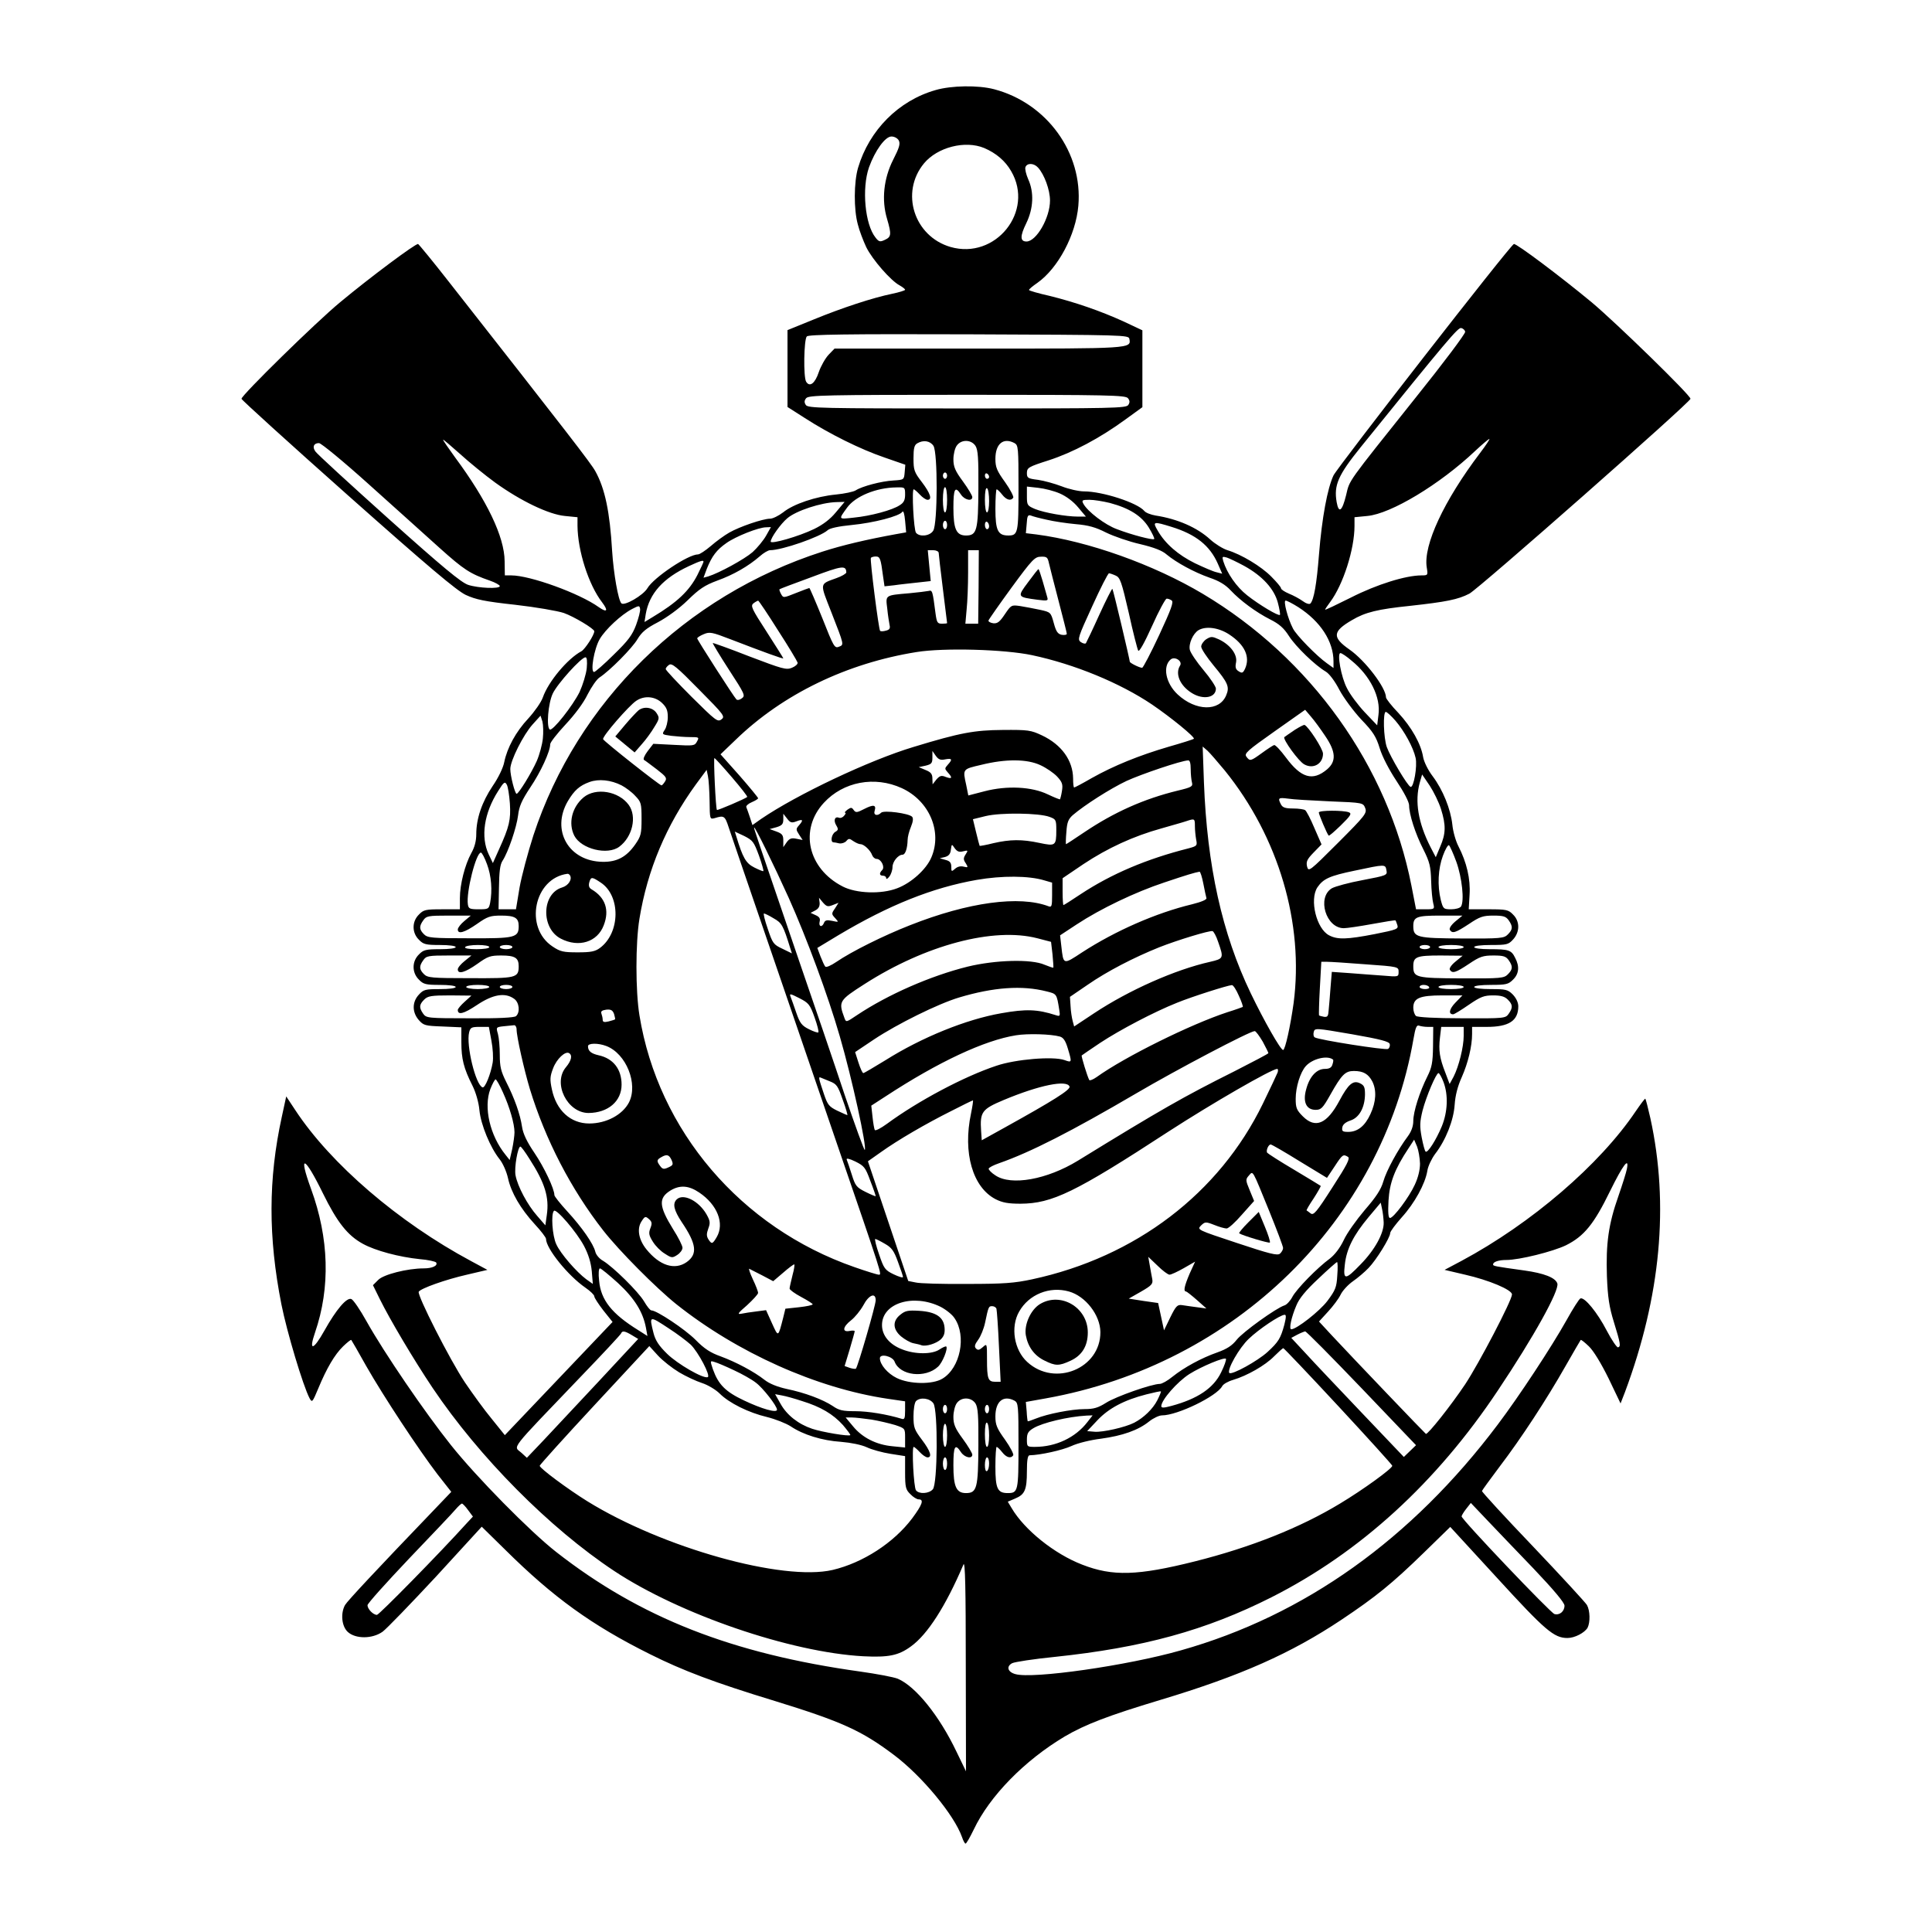 <?xml version="1.0" standalone="no"?>
<!DOCTYPE svg PUBLIC "-//W3C//DTD SVG 20010904//EN"
 "http://www.w3.org/TR/2001/REC-SVG-20010904/DTD/svg10.dtd">
<svg version="1.0" xmlns="http://www.w3.org/2000/svg"
 width="920pt" height="920pt" viewBox="0 0 920 920"
 preserveAspectRatio="xMidYMid meet">

<g transform="translate(0,920) scale(0.1,-0.1)"
fill="#000000" stroke="none">
<path d="M4455 8771 c-176 -50 -316 -191 -369 -370 -20 -68 -21 -198 -1 -270
7 -29 26 -78 40 -108 29 -59 117 -160 159 -182 14 -8 26 -17 26 -21 0 -3 -28
-12 -62 -19 -92 -19 -236 -66 -375 -123 l-123 -50 0 -183 0 -183 83 -53 c116
-75 265 -149 380 -188 l98 -34 -3 -36 c-3 -35 -3 -36 -53 -39 -58 -3 -151 -28
-180 -47 -11 -7 -54 -16 -95 -20 -94 -9 -202 -45 -251 -85 -21 -16 -49 -30
-62 -30 -34 0 -145 -38 -194 -66 -23 -13 -63 -42 -88 -64 -26 -22 -53 -40 -61
-40 -47 0 -211 -110 -241 -161 -20 -34 -110 -86 -124 -72 -15 15 -37 141 -44
248 -11 188 -34 298 -80 381 -20 37 -134 184 -699 904 -75 96 -141 176 -145
178 -11 4 -233 -162 -371 -277 -113 -93 -470 -443 -470 -460 0 -5 227 -211
505 -458 385 -342 519 -455 563 -476 48 -22 89 -31 236 -47 97 -11 201 -29
231 -39 48 -17 145 -75 145 -87 0 -18 -44 -85 -61 -95 -66 -35 -158 -145 -184
-220 -8 -23 -39 -67 -69 -100 -60 -64 -101 -140 -115 -209 -5 -26 -28 -74 -55
-113 -51 -76 -78 -155 -78 -229 0 -33 -8 -63 -24 -91 -30 -55 -54 -148 -54
-214 l0 -53 -85 0 c-78 0 -88 -2 -110 -25 -34 -33 -34 -87 0 -120 21 -22 33
-25 100 -25 43 0 75 -4 75 -10 0 -6 -32 -10 -75 -10 -67 0 -79 -3 -100 -25
-34 -33 -34 -87 0 -120 21 -22 33 -25 100 -25 43 0 75 -4 75 -10 0 -6 -32 -10
-75 -10 -69 0 -78 -2 -100 -26 -33 -35 -33 -84 -1 -121 23 -26 30 -28 113 -31
l90 -4 0 -71 c0 -79 11 -124 53 -207 16 -32 30 -81 33 -117 7 -70 52 -178 96
-233 16 -20 33 -59 40 -90 15 -69 60 -146 127 -219 30 -32 54 -64 54 -70 0
-46 105 -176 188 -233 23 -16 42 -34 42 -41 0 -7 20 -37 43 -67 l44 -55 -138
-145 c-76 -80 -191 -201 -256 -269 l-119 -125 -62 77 c-35 42 -92 121 -128
174 -71 106 -229 417 -220 432 10 16 128 58 229 81 l98 23 -78 42 c-345 185
-668 462 -837 719 l-43 65 -21 -97 c-65 -297 -65 -573 -2 -893 26 -131 103
-388 134 -447 12 -22 14 -20 41 45 41 99 79 163 119 202 20 19 37 33 39 30 2
-2 34 -58 71 -124 82 -144 249 -397 339 -515 l66 -84 -87 -91 c-268 -279 -408
-429 -419 -448 -22 -40 -16 -101 13 -128 37 -34 117 -34 166 1 19 14 133 132
254 262 l218 238 111 -109 c230 -228 413 -360 690 -498 156 -78 306 -135 595
-223 318 -98 413 -141 567 -257 133 -100 287 -286 324 -391 6 -18 14 -32 17
-31 4 0 21 30 39 67 76 160 242 329 433 443 97 57 206 99 455 174 383 115 623
222 863 382 163 109 240 171 393 320 l125 122 225 -245 c227 -248 269 -284
333 -284 35 0 82 25 96 49 13 26 12 81 -3 108 -7 12 -122 137 -257 279 -135
141 -244 260 -243 264 1 4 39 56 84 116 103 135 225 322 314 479 38 66 70 122
72 124 2 3 19 -11 39 -30 22 -21 58 -80 94 -153 l57 -119 21 54 c170 456 211
892 121 1304 -11 49 -22 91 -24 93 -2 2 -22 -25 -46 -60 -171 -254 -497 -534
-829 -712 l-81 -43 98 -23 c114 -26 223 -72 223 -94 0 -28 -158 -330 -223
-428 -69 -103 -178 -240 -187 -236 -5 3 -339 352 -448 469 l-61 66 43 47 c24
26 51 62 60 81 9 19 36 48 59 64 23 16 56 44 74 63 37 38 103 145 103 166 0 8
25 41 55 75 61 67 112 160 122 222 3 21 20 57 37 80 51 66 88 160 93 234 3 44
14 88 34 132 30 68 49 147 49 205 l0 34 70 0 c105 0 150 29 150 98 0 18 -10
39 -26 56 -24 24 -34 26 -105 26 -46 0 -79 4 -79 10 0 6 33 10 80 10 73 0 83
3 105 25 28 27 32 63 10 104 -18 37 -31 41 -121 41 -43 0 -74 4 -74 10 0 6 33
10 80 10 75 0 83 2 105 26 33 36 33 87 0 119 -22 23 -32 25 -117 25 l-94 0 4
69 c5 76 -14 155 -53 231 -13 25 -26 71 -29 103 -8 74 -45 166 -94 231 -22 29
-41 68 -45 90 -10 63 -55 143 -118 211 -33 34 -59 68 -59 74 0 46 -99 176
-174 228 -83 58 -81 86 12 140 64 38 123 52 277 68 172 19 228 30 282 58 43
22 1053 912 1053 928 0 17 -352 360 -470 459 -147 122 -360 282 -371 278 -18
-6 -838 -1060 -859 -1102 -29 -62 -55 -202 -69 -376 -11 -140 -24 -216 -41
-234 -5 -5 -21 0 -37 12 -15 11 -45 27 -65 35 -21 9 -38 20 -38 26 0 5 -21 30
-46 55 -48 49 -143 106 -209 126 -22 7 -59 30 -82 51 -62 57 -156 98 -260 114
-23 4 -47 13 -54 22 -33 39 -199 93 -287 93 -25 0 -73 11 -106 24 -34 13 -85
27 -113 31 -49 6 -53 9 -53 33 1 25 7 29 104 60 114 37 243 105 366 195 l80
58 0 183 0 183 -87 41 c-114 52 -234 93 -355 123 -54 12 -98 25 -98 28 0 4 18
19 40 34 99 70 183 229 195 367 22 252 -150 489 -401 555 -76 20 -203 18 -279
-4z m-175 -240 c8 -16 2 -35 -27 -92 -45 -89 -56 -191 -29 -281 22 -75 20 -86
-10 -100 -23 -11 -29 -10 -45 11 -50 62 -66 233 -31 334 29 80 77 147 107 147
14 0 29 -8 35 -19z m407 -36 c56 -24 100 -61 128 -110 112 -191 -74 -423 -289
-361 -174 51 -240 260 -126 398 64 77 196 111 287 73z m256 -93 c30 -33 57
-106 57 -157 0 -82 -65 -195 -112 -195 -31 0 -31 26 -1 87 34 70 38 147 9 210
-10 23 -16 49 -13 57 8 21 40 20 60 -2z m2034 -782 c2 -8 -103 -148 -233 -310
-335 -420 -316 -393 -334 -468 -19 -77 -35 -89 -45 -33 -14 81 7 128 114 261
417 516 464 571 479 568 9 -2 18 -10 19 -18z m-1599 -34 c9 -46 9 -46 -718
-46 l-686 0 -28 -29 c-16 -17 -37 -54 -47 -83 -18 -54 -43 -73 -60 -46 -14 21
-11 202 3 216 9 9 189 12 772 10 743 -3 761 -3 764 -22z m-7 -282 c9 -11 10
-20 2 -32 -9 -16 -72 -17 -768 -17 -696 0 -759 1 -768 17 -8 12 -7 21 2 32 12
14 92 16 766 16 674 0 754 -2 766 -16z m-3013 -402 c122 -88 256 -152 332
-159 l60 -6 0 -41 c1 -119 53 -281 117 -364 31 -41 24 -51 -16 -23 -92 66
-327 151 -416 151 l-31 0 -1 68 c-1 116 -84 289 -236 494 -31 43 -57 80 -57
84 0 3 36 -28 81 -68 44 -40 119 -101 167 -136z m4690 141 c-172 -227 -271
-439 -254 -545 6 -37 6 -38 -25 -38 -75 0 -213 -43 -335 -105 -68 -34 -124
-61 -124 -58 0 2 11 19 24 36 62 83 116 251 116 363 l0 41 61 6 c112 10 345
150 514 310 33 31 63 56 67 57 4 0 -16 -30 -44 -67z m-2603 34 c21 -33 20
-371 -1 -404 -16 -26 -65 -31 -82 -10 -11 13 -21 207 -11 207 3 0 16 -11 29
-25 13 -14 29 -25 37 -25 23 0 14 30 -27 84 -37 48 -40 58 -40 114 0 48 4 63
18 71 29 17 61 12 77 -12z m200 0 c12 -19 15 -58 14 -203 -1 -200 -7 -224 -59
-224 -46 0 -60 30 -60 132 0 92 8 106 36 63 17 -26 54 -34 54 -12 0 7 -20 41
-45 75 -37 50 -45 70 -45 105 0 23 7 53 16 65 21 30 68 30 89 -1z m186 13 c18
-10 19 -23 19 -213 0 -216 -2 -227 -49 -227 -49 0 -61 24 -61 127 0 51 3 93 6
93 3 0 15 -11 26 -25 20 -26 42 -32 53 -15 3 5 -14 39 -39 74 -39 54 -46 71
-46 111 0 72 38 103 91 75z m-3075 -196 c120 -108 272 -244 337 -303 116 -104
145 -123 240 -156 26 -9 47 -21 47 -26 0 -14 -102 -10 -151 6 -34 12 -120 83
-379 315 -184 165 -341 309 -348 320 -16 22 -8 40 17 40 10 0 117 -88 237
-196z m2754 41 c0 -8 -4 -15 -10 -15 -5 0 -10 7 -10 15 0 8 5 15 10 15 6 0 10
-7 10 -15z m200 -6 c0 -5 -4 -9 -10 -9 -5 0 -10 7 -10 16 0 8 5 12 10 9 6 -3
10 -10 10 -16z m-400 -84 c0 -26 -6 -39 -26 -51 -34 -23 -137 -51 -219 -59
-74 -8 -73 -10 -31 48 39 54 139 95 234 96 41 1 42 1 42 -34z m200 -25 c0 -33
-4 -60 -10 -60 -6 0 -10 27 -10 60 0 33 4 60 10 60 6 0 10 -27 10 -60z m200
-6 c0 -30 -4 -54 -10 -54 -6 0 -10 27 -10 61 0 37 4 58 10 54 6 -3 10 -31 10
-61z m337 36 c30 -13 64 -38 87 -66 l37 -44 -38 0 c-56 0 -159 18 -204 36 -37
16 -39 18 -39 61 l0 46 54 -6 c29 -3 76 -15 103 -27z m238 -45 c93 -25 151
-61 186 -118 16 -27 28 -51 25 -54 -6 -6 -107 20 -177 47 -56 20 -140 84 -160
121 -9 17 -6 19 29 19 21 0 64 -7 97 -15z m-1305 -45 c-27 -33 -62 -59 -103
-79 -72 -35 -207 -74 -207 -60 0 18 48 85 79 111 42 36 161 75 234 77 l39 1
-42 -50z m290 -103 c-143 -26 -258 -53 -354 -84 -653 -210 -1167 -715 -1376
-1351 -26 -81 -56 -193 -66 -249 l-17 -103 -42 0 -41 0 2 103 c1 75 5 110 17
128 27 41 67 159 74 216 5 43 17 71 58 133 50 74 95 172 95 206 0 9 33 51 73
94 44 47 86 103 105 143 18 35 43 72 57 81 49 32 157 141 181 183 20 33 41 51
97 80 43 23 100 64 141 104 56 55 82 72 141 94 78 28 149 69 203 116 18 16 40
29 49 29 57 0 238 63 274 95 10 10 54 19 115 25 104 10 228 42 241 63 5 7 10
-11 13 -43 l5 -55 -45 -8z m715 68 c33 -8 95 -17 138 -21 60 -5 95 -15 144
-40 37 -18 109 -43 162 -55 67 -16 106 -31 127 -50 46 -38 130 -84 204 -110
45 -15 76 -34 100 -60 46 -49 120 -104 189 -139 42 -21 65 -41 89 -79 33 -51
124 -139 175 -169 17 -10 44 -46 65 -87 21 -39 67 -101 104 -141 57 -59 71
-82 88 -137 12 -40 45 -103 80 -156 36 -54 60 -100 60 -116 0 -42 29 -134 68
-210 30 -60 35 -81 37 -150 1 -44 6 -92 10 -107 7 -27 6 -28 -37 -28 l-45 0
-22 113 c-112 569 -478 1082 -993 1389 -235 140 -547 251 -793 283 l-50 6 4
45 c2 37 6 44 20 39 9 -4 43 -13 76 -20z m-475 -25 c0 -11 -4 -20 -10 -20 -5
0 -10 9 -10 20 0 11 5 20 10 20 6 0 10 -9 10 -20z m200 -6 c0 -8 -4 -14 -10
-14 -5 0 -10 9 -10 21 0 11 5 17 10 14 6 -3 10 -13 10 -21z m869 -3 c116 -36
182 -89 220 -175 l21 -48 -27 7 c-15 3 -61 23 -103 43 -79 39 -141 92 -177
155 -26 44 -21 45 66 18z m-1931 -42 c-13 -23 -42 -58 -64 -78 -39 -34 -160
-100 -212 -116 l-22 -6 16 43 c24 60 47 90 93 122 45 32 154 75 189 75 l23 1
-23 -41z m822 -82 c0 -7 9 -84 20 -172 11 -88 20 -161 20 -162 0 -2 -11 -3
-24 -3 -22 0 -25 5 -31 48 -14 108 -15 113 -33 108 -9 -2 -51 -7 -92 -11 -117
-10 -113 -8 -105 -73 3 -32 9 -67 11 -78 4 -16 0 -23 -17 -27 -13 -4 -25 -4
-28 -1 -7 7 -49 338 -44 347 2 4 13 7 23 7 21 0 24 -10 35 -94 l7 -48 46 5
c26 4 76 9 111 13 l63 7 -7 73 -7 74 26 0 c14 0 26 -6 26 -13z m190 -162 l-2
-175 -30 0 -31 0 6 68 c4 37 7 115 7 175 l0 107 25 0 26 0 -1 -175z m335 113
c4 -18 25 -99 46 -180 21 -81 39 -151 39 -156 0 -5 -11 -7 -24 -5 -19 4 -27
15 -38 56 -14 51 -15 52 -65 63 -28 6 -71 14 -95 18 -42 6 -43 5 -73 -39 -24
-36 -35 -45 -55 -43 -14 2 -24 8 -23 13 2 6 51 76 110 157 99 135 111 147 140
147 28 1 32 -3 38 -31z m930 -13 c87 -48 143 -110 160 -175 8 -30 12 -56 10
-58 -7 -7 -99 48 -156 93 -51 40 -96 105 -114 163 -6 22 -5 23 17 17 12 -4 50
-22 83 -40z m-2575 20 c0 -3 -13 -31 -29 -63 -39 -76 -97 -131 -214 -201 l-38
-23 6 38 c17 98 83 171 205 228 56 26 70 30 70 21z m680 -51 c0 -5 -21 -18
-47 -27 -82 -30 -80 -20 -24 -163 62 -159 61 -154 35 -164 -20 -8 -25 2 -78
136 -32 79 -60 144 -62 144 -2 0 -31 -11 -64 -24 -60 -24 -60 -24 -71 -4 -6
11 -9 21 -7 22 2 2 71 28 153 58 146 55 164 57 165 22z m1283 -15 c21 -9 28
-30 62 -177 20 -92 41 -173 45 -180 4 -9 29 35 66 117 32 72 64 130 69 130 6
1 16 -3 24 -8 11 -7 -1 -40 -59 -165 -40 -86 -77 -156 -81 -156 -13 0 -59 23
-59 29 -1 13 -79 344 -83 347 -2 2 -30 -53 -62 -123 -32 -71 -61 -131 -64
-136 -4 -4 -15 -1 -25 6 -16 12 -12 24 55 170 39 86 75 157 80 157 4 0 19 -5
32 -11z m-1608 -261 c50 -77 91 -146 93 -153 2 -7 -10 -18 -27 -25 -27 -11
-44 -6 -202 54 -94 37 -173 65 -175 64 -1 -2 33 -59 77 -127 75 -115 79 -124
62 -136 -10 -8 -21 -10 -26 -6 -13 13 -187 284 -187 291 0 4 14 13 31 20 28
12 39 10 127 -24 161 -62 252 -95 252 -91 0 2 -36 59 -79 126 -72 111 -78 124
-63 136 9 7 19 12 22 13 3 0 46 -64 95 -142z m2477 111 c106 -68 168 -163 168
-259 l0 -31 -32 23 c-48 34 -145 133 -161 165 -25 48 -47 133 -35 133 6 0 33
-14 60 -31z m-3153 -85 c-18 -48 -37 -74 -106 -141 -46 -46 -89 -83 -94 -83
-19 0 0 111 27 157 27 46 102 116 154 143 33 17 35 17 38 1 2 -10 -7 -44 -19
-77z m2824 -45 c75 -49 101 -107 76 -163 -10 -21 -14 -23 -30 -13 -15 9 -18
19 -13 43 7 37 -27 83 -81 109 -33 15 -38 15 -61 1 -13 -9 -24 -25 -24 -35 0
-11 27 -51 59 -90 69 -83 77 -102 60 -142 -32 -78 -145 -76 -231 4 -57 53 -73
134 -33 167 20 16 58 -9 44 -30 -24 -39 0 -95 56 -130 54 -34 115 -23 115 21
0 9 -26 49 -59 88 -32 38 -61 81 -65 96 -7 29 15 78 41 94 36 21 97 12 146
-20z m-938 -99 c202 -43 418 -132 571 -235 91 -62 206 -156 199 -163 -3 -3
-57 -20 -120 -38 -140 -41 -261 -90 -366 -149 -43 -25 -81 -45 -84 -45 -3 0
-5 19 -5 43 -1 86 -55 161 -148 205 -53 25 -66 27 -187 26 -135 -1 -202 -13
-425 -81 -210 -63 -556 -227 -726 -343 l-41 -29 -12 37 c-7 20 -14 42 -17 48
-3 6 9 17 26 24 16 7 30 15 30 19 0 3 -40 52 -89 108 l-90 101 72 69 c225 218
530 365 862 418 130 21 418 13 550 -15z m1521 -26 c89 -72 140 -175 128 -259
l-6 -49 -59 62 c-32 34 -71 86 -85 115 -28 53 -48 167 -31 167 6 0 30 -16 53
-36z m-3642 -36 c-3 -29 -19 -80 -34 -113 -32 -65 -128 -187 -142 -179 -17 11
-8 124 14 171 22 47 136 173 156 173 7 0 9 -18 6 -52z m641 -244 c-18 -13 -27
-6 -142 108 -68 68 -123 127 -123 132 0 5 7 14 16 20 13 10 37 -10 142 -117
121 -122 126 -129 107 -143z m-283 79 c22 -21 28 -36 28 -68 0 -22 -7 -50 -15
-61 -14 -21 -13 -22 32 -28 25 -3 66 -6 90 -6 42 0 43 -1 32 -21 -11 -21 -16
-21 -110 -16 l-98 5 -27 -35 c-15 -20 -23 -38 -17 -42 6 -3 33 -24 61 -45 44
-34 49 -41 39 -57 -7 -11 -14 -19 -17 -19 -9 0 -275 210 -278 220 -5 13 124
161 158 183 39 26 89 21 122 -10z m3158 -157 c52 -76 54 -122 9 -160 -68 -57
-123 -41 -195 56 -26 35 -51 62 -57 60 -6 -2 -32 -19 -58 -38 -54 -39 -57 -40
-74 -17 -11 15 5 29 134 120 l146 103 28 -33 c15 -17 45 -58 67 -91z m335 72
c42 -49 85 -127 96 -177 9 -39 -9 -143 -24 -138 -14 4 -96 142 -113 189 -16
45 -19 168 -5 168 5 0 26 -19 46 -42z m-4060 -85 c-3 -29 -16 -77 -29 -107
-25 -56 -86 -156 -96 -156 -8 0 -30 86 -30 118 0 40 62 163 106 212 l38 42 9
-28 c4 -16 5 -53 2 -81z m3248 -153 c256 -317 377 -728 327 -1107 -15 -108
-40 -223 -50 -223 -12 0 -91 139 -154 270 -137 285 -208 607 -223 1005 l-6
170 23 -20 c12 -11 49 -54 83 -95z m-1332 54 c33 6 36 0 12 -26 -15 -17 -15
-19 0 -36 24 -26 21 -33 -9 -22 -21 9 -29 6 -45 -12 l-18 -23 -1 27 c0 22 -7
31 -32 41 l-33 14 33 7 c28 7 32 12 32 39 l0 31 16 -23 c13 -18 23 -22 45 -17z
m-1016 -85 c42 -49 76 -92 73 -94 -7 -8 -141 -65 -144 -62 -6 5 -17 247 -12
247 3 0 40 -41 83 -91z m1470 57 c28 -13 63 -37 79 -54 24 -26 28 -37 23 -68
-3 -20 -8 -38 -9 -40 -2 -2 -28 9 -58 23 -76 37 -195 43 -302 15 l-77 -20 -10
50 c-17 77 -18 75 72 96 117 29 219 28 282 -2z m715 -18 c0 -24 3 -53 6 -64 5
-19 -1 -23 -68 -39 -160 -39 -302 -102 -446 -199 -46 -31 -84 -56 -86 -56 -1
0 -1 26 2 58 3 46 9 61 30 80 56 48 178 126 256 163 72 33 261 97 294 98 8 1
12 -14 12 -41z m-2291 -152 c1 -87 1 -88 24 -82 45 14 49 11 67 -44 10 -30 73
-215 140 -410 67 -195 150 -438 185 -540 35 -102 120 -351 190 -555 218 -635
215 -625 200 -625 -7 0 -59 16 -116 36 -541 188 -935 650 -1024 1199 -19 116
-19 345 0 460 38 233 128 446 269 640 l51 69 6 -29 c4 -17 7 -70 8 -119z
m3483 -39 c24 -77 23 -117 -4 -179 l-21 -50 -25 48 c-59 116 -76 218 -51 308
l11 38 36 -53 c19 -29 44 -80 54 -112z m-3902 113 c19 -10 49 -32 65 -50 28
-29 30 -36 30 -110 0 -71 -3 -82 -30 -121 -42 -60 -87 -84 -155 -83 -162 2
-247 150 -166 289 31 52 56 74 103 91 44 16 102 10 153 -16z m-532 -86 c5 -78
-3 -111 -51 -217 l-30 -67 -20 42 c-39 83 -22 196 45 301 27 43 32 47 41 31 6
-10 12 -50 15 -90z m1866 73 c131 -60 194 -207 141 -330 -24 -57 -96 -122
-163 -147 -75 -29 -195 -25 -260 9 -165 85 -207 270 -89 398 93 101 242 129
371 70z m2039 -63 c158 -6 158 -7 168 -32 9 -24 1 -35 -130 -166 -136 -136
-140 -139 -147 -112 -5 23 0 34 31 66 l38 39 -34 78 c-18 43 -38 81 -44 85 -5
4 -31 8 -57 8 -36 0 -50 4 -58 19 -16 31 -13 34 33 28 23 -4 113 -9 200 -13z
m-1335 -74 c30 -11 32 -14 32 -63 0 -75 -4 -77 -80 -61 -84 18 -140 17 -219
-1 -35 -9 -65 -14 -66 -13 -1 2 -9 31 -17 65 l-15 62 61 15 c71 17 253 15 304
-4z m-1205 -21 c31 12 34 6 11 -20 -14 -16 -14 -20 1 -43 l17 -26 -30 6 c-23
5 -33 1 -46 -17 l-16 -23 0 31 c0 26 -5 33 -32 43 l-33 12 33 9 c26 8 32 15
32 37 l0 27 18 -23 c15 -20 22 -22 45 -13z m1897 -23 c0 -18 3 -47 6 -64 6
-29 4 -31 -37 -42 -198 -50 -366 -121 -513 -218 -43 -29 -80 -52 -82 -52 -2 0
-4 29 -4 64 l0 64 99 67 c116 77 238 133 371 170 52 15 106 30 120 35 39 13
40 12 40 -24z m-1934 -342 c86 -192 187 -465 243 -659 58 -199 130 -529 119
-541 -3 -2 -46 116 -96 263 -49 148 -147 435 -217 638 -207 606 -215 629 -214
634 1 12 94 -178 165 -335z m-142 202 c14 -39 23 -72 21 -74 -2 -2 -21 6 -43
17 -40 20 -55 46 -86 149 l-7 22 45 -21 c41 -21 46 -28 70 -93z m972 20 c24 6
25 5 12 -15 -11 -17 -11 -25 1 -42 12 -20 11 -21 -10 -16 -15 4 -30 0 -41 -10
-17 -15 -18 -14 -18 9 0 20 -7 28 -27 33 l-28 8 25 6 c18 5 26 15 28 35 4 28
4 28 18 7 12 -16 21 -20 40 -15z m2349 -50 c27 -75 39 -187 22 -213 -5 -7 -25
-13 -46 -13 -37 0 -39 2 -50 44 -17 69 -13 149 10 211 11 30 24 53 29 50 4 -3
20 -38 35 -79z m-4616 -11 c21 -56 26 -125 15 -184 -6 -30 -9 -31 -55 -31 -42
0 -48 3 -51 23 -9 58 39 247 62 247 5 0 18 -25 29 -55z m4283 -29 c5 -24 2
-25 -113 -47 -65 -12 -131 -30 -147 -39 -72 -44 -28 -190 57 -190 15 0 76 9
136 20 60 11 109 19 110 17 2 -1 5 -11 9 -22 6 -19 -2 -22 -107 -43 -134 -26
-178 -27 -218 -6 -60 31 -94 169 -56 228 28 41 57 55 178 80 146 31 146 31
151 2z m-872 -63 c6 -32 13 -63 15 -70 2 -7 -24 -18 -68 -29 -171 -41 -365
-126 -524 -229 -91 -60 -89 -60 -99 29 l-6 52 79 52 c114 75 279 154 418 200
107 36 144 47 167 51 4 0 12 -25 18 -56z m-3016 39 c12 -19 -7 -49 -37 -58
-98 -29 -102 -195 -6 -244 85 -44 174 -16 204 64 28 72 8 132 -58 171 -12 7
-15 17 -11 33 8 28 13 27 55 -1 95 -63 93 -239 -4 -311 -23 -17 -43 -21 -106
-21 -68 0 -83 3 -120 28 -136 90 -88 325 71 346 4 1 9 -3 12 -7z m2258 -24
l38 -11 0 -60 c0 -51 -2 -58 -16 -53 -139 53 -383 20 -661 -90 -125 -49 -278
-125 -351 -175 -25 -17 -48 -27 -52 -22 -4 4 -14 26 -23 49 l-15 40 101 61
c240 143 447 226 658 263 121 21 248 20 321 -2z m-1007 -118 l28 11 -17 -27
c-17 -24 -17 -27 1 -46 18 -20 18 -20 -15 -13 -24 5 -33 3 -38 -9 -9 -24 -27
-19 -21 5 4 15 -1 23 -19 31 l-24 11 23 12 c15 8 21 19 20 36 l-3 24 19 -23
c17 -19 23 -21 46 -12z m-281 -63 c39 -22 45 -32 80 -145 l7 -22 -45 22 c-43
20 -47 26 -70 95 -14 40 -22 73 -18 73 4 0 25 -10 46 -23z m-1473 -13 c-17
-14 -31 -32 -31 -40 0 -24 32 -15 91 26 51 36 64 40 116 40 65 0 83 -11 83
-50 0 -55 -17 -59 -234 -58 -180 0 -200 2 -217 19 -23 23 -24 38 -3 67 14 20
23 22 120 22 l106 0 -31 -26z m4719 -2 c-20 -17 -30 -33 -26 -40 12 -19 27
-14 91 28 52 35 67 40 117 40 47 0 59 -4 72 -22 21 -30 20 -44 -4 -68 -18 -18
-33 -20 -217 -19 -216 1 -233 5 -233 59 0 44 16 50 129 50 l105 0 -34 -28z
m-1129 -98 c27 -77 26 -79 -38 -94 -166 -37 -387 -135 -553 -245 l-95 -63 -7
26 c-4 15 -9 46 -10 70 l-3 45 85 58 c91 63 218 129 340 178 86 34 240 81 254
77 5 -1 18 -24 27 -52z m-861 18 l65 -17 7 -60 c3 -33 5 -61 4 -63 -2 -1 -20
5 -42 14 -63 28 -234 23 -366 -9 -177 -44 -380 -133 -527 -231 -52 -35 -52
-35 -60 -13 -29 78 -26 83 96 161 290 186 614 272 823 218z m-2610 -42 c0 -6
-27 -10 -61 -10 -37 0 -58 4 -54 10 3 6 31 10 61 10 30 0 54 -4 54 -10z m110
0 c0 -5 -13 -10 -30 -10 -16 0 -30 5 -30 10 0 6 14 10 30 10 17 0 30 -4 30
-10z m4370 0 c0 -5 -11 -10 -25 -10 -14 0 -25 5 -25 10 0 6 11 10 25 10 14 0
25 -4 25 -10z m160 0 c0 -6 -27 -10 -60 -10 -33 0 -60 4 -60 10 0 6 27 10 60
10 33 0 60 -4 60 -10z m-4757 -66 c-18 -14 -33 -32 -33 -40 0 -25 35 -15 93
26 50 36 62 40 114 40 65 0 83 -11 83 -51 0 -56 -12 -58 -232 -57 -182 0 -202
2 -219 19 -23 23 -24 38 -3 67 14 20 23 22 122 22 l107 0 -32 -26z m4718 -3
c-20 -16 -31 -33 -27 -39 12 -19 28 -14 91 28 52 35 67 40 117 40 47 0 59 -4
72 -22 21 -30 20 -44 -4 -68 -18 -18 -33 -20 -220 -19 -219 1 -230 4 -230 58
0 45 15 51 130 51 l105 -1 -34 -28z m-428 -13 c157 -11 157 -12 157 -36 0 -24
-1 -24 -72 -18 -40 3 -112 8 -160 12 l-86 6 -6 -73 c-3 -41 -7 -90 -9 -109 -2
-29 -5 -34 -22 -32 -11 2 -22 5 -24 7 -1 2 0 60 4 129 l7 126 27 0 c14 0 97
-5 184 -12z m-4173 -108 c0 -5 -25 -10 -55 -10 -30 0 -55 5 -55 10 0 6 25 10
55 10 30 0 55 -4 55 -10z m110 0 c0 -5 -13 -10 -30 -10 -16 0 -30 5 -30 10 0
6 14 10 30 10 17 0 30 -4 30 -10z m3459 -41 c13 -28 21 -52 19 -54 -2 -1 -34
-13 -73 -25 -174 -57 -488 -212 -623 -309 -17 -12 -33 -18 -35 -14 -9 16 -39
114 -36 117 2 2 42 29 88 60 94 62 258 148 366 191 71 29 241 83 261 84 6 1
21 -22 33 -50z m906 41 c4 -6 -5 -10 -19 -10 -14 0 -26 5 -26 10 0 6 9 10 19
10 11 0 23 -4 26 -10z m165 0 c0 -6 -27 -10 -60 -10 -33 0 -60 4 -60 10 0 6
27 10 60 10 33 0 60 -4 60 -10z m-1986 -21 c48 -12 48 -11 60 -87 5 -31 4 -33
-17 -26 -87 28 -141 30 -259 9 -167 -29 -379 -115 -552 -224 -54 -33 -101 -61
-105 -61 -4 0 -14 22 -23 50 l-16 50 91 61 c110 73 304 169 404 199 164 49
300 59 417 29z m-1105 -124 c13 -36 21 -68 18 -71 -3 -3 -23 4 -45 15 -34 17
-43 29 -60 78 -11 32 -23 66 -27 76 -7 17 -2 16 41 -6 45 -23 51 -30 73 -92z
m-1666 75 c-18 -16 -33 -34 -33 -39 0 -26 28 -19 91 23 76 51 134 61 177 30
25 -17 30 -65 9 -83 -9 -7 -83 -11 -220 -10 -200 0 -207 1 -222 22 -20 29 -19
43 5 67 17 17 33 20 123 20 l102 -1 -32 -29z m4718 -4 c-30 -31 -35 -56 -11
-56 5 0 38 20 74 45 57 39 73 45 116 45 37 0 55 -5 70 -20 24 -24 25 -38 4
-68 -15 -21 -19 -22 -222 -21 -128 0 -212 5 -219 11 -7 6 -13 23 -13 39 0 46
30 59 139 59 l95 0 -33 -34z m-4002 -80 c-2 -2 -16 -6 -31 -10 -21 -5 -28 -3
-28 8 0 8 -3 21 -6 29 -4 11 2 16 23 19 22 2 30 -2 37 -20 4 -13 6 -25 5 -26z
m-469 -48 c0 -34 36 -193 63 -283 74 -242 196 -478 350 -675 75 -96 250 -272
347 -350 290 -231 669 -401 1008 -451 l82 -12 0 -44 c0 -38 -3 -44 -17 -39
-69 21 -159 36 -220 36 -60 0 -78 4 -108 25 -47 31 -132 63 -219 81 -45 10
-82 25 -105 43 -51 40 -136 85 -209 112 -48 17 -78 36 -120 79 -51 51 -185
140 -210 140 -6 0 -21 19 -35 43 -28 47 -146 163 -195 193 -17 9 -34 29 -37
43 -9 38 -64 117 -134 193 -33 36 -61 71 -61 77 0 30 -49 133 -95 201 -36 53
-54 91 -59 124 -9 61 -36 136 -75 213 -26 52 -31 74 -31 130 0 38 -4 82 -9
100 -9 31 -9 32 27 36 21 2 43 4 50 5 6 1 12 -8 12 -20z m4338 12 l27 0 -1
-93 c-1 -78 -6 -101 -27 -143 -37 -74 -67 -168 -67 -212 0 -25 -9 -50 -26 -73
-47 -63 -102 -163 -117 -216 -11 -38 -35 -74 -88 -135 -39 -46 -85 -110 -100
-143 -18 -38 -43 -70 -66 -88 -59 -43 -159 -145 -179 -183 -10 -19 -27 -37
-37 -40 -39 -12 -199 -127 -228 -164 -22 -28 -47 -44 -92 -60 -77 -27 -159
-72 -214 -116 -23 -19 -50 -34 -60 -34 -38 0 -209 -60 -256 -90 -38 -24 -59
-30 -102 -30 -62 0 -178 -23 -232 -45 -20 -8 -37 -14 -39 -13 -1 2 -4 23 -5
47 l-4 45 95 17 c901 161 1601 846 1751 1712 9 53 15 67 26 63 8 -3 27 -6 41
-6z m-4458 -65 c7 -36 10 -84 6 -106 -9 -53 -36 -121 -48 -117 -33 11 -79 201
-64 262 6 23 11 26 50 26 l44 0 12 -65z m4278 -17 c2 -9 -2 -19 -8 -23 -11 -7
-331 43 -349 55 -6 3 -8 15 -5 26 5 19 8 19 182 -11 137 -24 178 -35 180 -47z
m352 39 c0 -52 -23 -145 -48 -194 l-19 -35 -20 53 c-28 71 -33 107 -26 168 l6
51 53 0 54 0 0 -43z m-957 -27 c15 -28 27 -52 27 -55 0 -3 -73 -41 -161 -86
-242 -121 -351 -183 -746 -426 -147 -90 -318 -121 -393 -70 -19 12 -33 27 -32
32 2 6 24 17 50 26 149 52 343 151 652 332 194 114 542 297 565 297 5 0 22
-23 38 -50z m-966 24 c17 -5 27 -20 38 -57 20 -67 20 -68 -16 -55 -54 19 -233
4 -324 -27 -154 -51 -374 -168 -522 -277 -29 -21 -54 -34 -57 -29 -3 4 -8 33
-11 62 l-6 54 68 44 c252 165 471 267 621 291 56 9 166 6 209 -6z m-2160 -45
c95 -36 153 -181 108 -269 -31 -59 -108 -100 -189 -100 -89 0 -157 62 -178
163 -10 47 -9 61 6 100 17 45 58 83 76 72 17 -10 11 -36 -15 -67 -64 -76 6
-218 108 -218 93 1 157 56 157 135 0 74 -40 125 -110 140 -35 8 -50 20 -50 43
0 15 48 16 87 1z m3461 -65 c2 -1 1 -12 -3 -23 -4 -15 -15 -21 -36 -21 -39 0
-73 -36 -89 -97 -17 -60 0 -98 45 -98 26 0 34 8 70 72 54 96 71 113 112 113
45 0 69 -14 88 -50 21 -42 18 -97 -9 -155 -26 -57 -61 -85 -106 -85 -26 0 -31
3 -28 21 2 14 15 25 38 33 42 13 69 61 70 124 0 36 -4 44 -25 54 -32 15 -55
-5 -97 -84 -59 -110 -114 -134 -174 -74 -30 30 -34 41 -34 84 0 55 22 126 48
155 32 36 104 53 130 31z m-264 -61 c-4 -10 -35 -76 -70 -148 -208 -428 -606
-731 -1099 -837 -84 -18 -134 -22 -310 -22 -115 -1 -226 2 -245 7 l-35 7 -96
285 -96 285 61 43 c81 58 215 136 337 197 54 28 100 50 102 50 2 0 -2 -28 -9
-62 -40 -188 8 -353 118 -409 32 -16 59 -21 118 -21 150 1 259 53 705 344 207
134 489 297 517 298 4 0 5 -8 2 -17z m790 -46 c23 -61 20 -141 -8 -210 -27
-65 -67 -128 -77 -121 -4 2 -12 32 -19 68 -10 54 -9 73 4 127 18 69 65 179 76
179 4 0 15 -19 24 -43z m-2923 4 c33 -13 39 -21 62 -88 15 -40 24 -73 22 -73
-3 0 -24 10 -48 21 -39 19 -46 28 -63 78 -26 77 -27 84 -17 80 4 -2 24 -10 44
-18z m-1556 -53 c32 -70 55 -150 55 -190 0 -15 -5 -51 -11 -80 l-12 -52 -19
24 c-75 92 -106 227 -73 314 10 25 21 46 25 46 4 0 20 -28 35 -62z m2698 28
c6 -15 -79 -68 -308 -195 l-110 -61 -3 44 c-6 91 3 104 108 148 170 71 300 97
313 64z m1669 -367 c0 -30 -9 -67 -25 -101 -27 -59 -101 -158 -118 -158 -8 0
-10 26 -7 83 5 85 29 149 96 250 l26 40 14 -33 c7 -18 13 -54 14 -81z m-573
11 l130 -79 36 54 c38 58 41 60 64 46 11 -7 -4 -37 -74 -145 -76 -119 -90
-135 -104 -124 -9 7 -17 13 -19 14 -2 1 13 27 34 58 20 31 35 58 33 59 -2 2
-59 36 -127 77 -68 40 -125 77 -128 81 -6 10 6 39 17 39 5 0 67 -36 138 -80z
m-3668 12 c74 -115 95 -183 83 -267 l-7 -50 -39 45 c-46 52 -93 140 -103 193
-7 36 11 137 23 137 4 0 23 -26 43 -58z m677 -6 c9 -21 7 -25 -15 -35 -21 -10
-28 -9 -39 6 -18 24 -17 30 4 42 27 16 38 13 50 -13z m946 -98 c15 -38 26 -71
26 -74 0 -2 -22 7 -48 20 -44 22 -49 29 -66 83 -10 32 -21 64 -24 71 -3 8 12
5 41 -9 42 -21 48 -28 71 -91z m-2606 -61 c68 -138 117 -200 190 -240 60 -33
173 -63 271 -73 39 -3 74 -11 78 -16 9 -15 -18 -28 -59 -28 -78 0 -192 -29
-217 -55 l-25 -25 33 -67 c48 -97 160 -286 251 -422 222 -330 557 -668 865
-872 313 -207 840 -387 1185 -406 121 -6 168 3 228 47 79 57 165 191 250 390
8 18 11 -113 11 -480 l1 -505 -45 93 c-82 172 -195 312 -280 348 -20 8 -100
23 -178 34 -610 85 -1048 256 -1449 570 -124 97 -380 357 -501 509 -123 154
-317 438 -401 588 -31 56 -64 104 -73 107 -22 9 -72 -50 -128 -150 -53 -95
-76 -100 -45 -10 74 215 67 450 -19 685 -62 170 -31 158 57 -22z m6209 116
c-3 -16 -21 -73 -40 -128 -48 -136 -60 -227 -55 -382 4 -101 11 -147 33 -218
32 -104 34 -117 20 -121 -5 -2 -30 34 -54 80 -44 85 -105 160 -125 153 -6 -2
-36 -49 -67 -105 -70 -125 -225 -361 -327 -496 -410 -545 -920 -909 -1509
-1075 -256 -73 -706 -137 -788 -113 -37 10 -44 37 -15 52 12 6 103 20 203 30
419 44 719 126 1032 284 421 213 785 545 1078 985 172 257 293 476 283 509 -9
28 -64 49 -157 62 -144 20 -149 21 -149 29 0 12 26 21 63 21 62 0 222 40 284
70 86 43 133 100 210 258 62 126 92 165 80 105z m-1703 -200 c36 -89 66 -168
66 -176 0 -8 -7 -20 -15 -27 -12 -10 -49 -1 -205 51 -190 63 -190 63 -171 83
19 18 22 19 63 3 24 -10 51 -17 59 -17 9 0 41 29 73 66 l58 65 -21 51 c-20 48
-20 52 -4 70 21 23 14 34 97 -169z m-2714 88 c86 -58 121 -147 83 -212 -20
-34 -24 -35 -40 -10 -9 15 -9 26 0 51 10 27 9 36 -9 68 -37 64 -111 101 -142
70 -20 -20 -13 -51 24 -107 71 -105 77 -153 24 -191 -57 -40 -129 -17 -192 61
-37 46 -46 98 -23 133 16 25 19 25 35 11 15 -13 16 -21 7 -44 -9 -23 -7 -34
12 -64 12 -20 38 -46 57 -57 32 -21 36 -21 59 -6 14 9 25 24 25 34 0 10 -20
50 -45 89 -68 110 -70 148 -12 184 45 27 87 24 137 -10z m3259 -142 c2 -51
-43 -132 -110 -200 -73 -76 -84 -76 -75 -1 8 75 42 141 113 226 l58 69 6 -29
c4 -16 7 -45 8 -65z m-3808 -112 c21 -40 33 -79 37 -120 l5 -61 -31 22 c-46
34 -123 122 -143 167 -19 40 -26 145 -11 159 11 12 108 -101 143 -167z m1433
10 c32 -18 43 -33 62 -86 13 -35 24 -67 24 -72 0 -5 -20 1 -45 13 -41 20 -46
27 -69 95 -14 40 -22 73 -18 73 4 0 24 -10 46 -23z m1355 -147 c8 0 38 14 68
31 l54 31 -26 -57 c-25 -59 -31 -85 -17 -85 4 -1 27 -19 52 -41 l45 -40 -45 6
c-25 3 -57 8 -71 10 -22 3 -29 -3 -56 -58 l-30 -62 -14 65 -14 65 -70 10 -70
11 58 33 c52 30 58 37 54 60 -3 14 -8 44 -12 66 l-7 40 44 -42 c24 -24 50 -43
57 -43z m799 -4 c-3 -56 -9 -70 -47 -121 -37 -49 -147 -135 -172 -135 -12 0 0
57 24 113 13 33 45 72 104 127 46 44 87 80 90 80 3 0 4 -29 1 -64z m-2594 2
c-7 -29 -14 -58 -14 -64 0 -6 25 -24 55 -40 30 -16 55 -32 55 -35 0 -4 -29
-10 -65 -14 l-65 -7 -10 -41 c-25 -97 -23 -96 -54 -28 l-28 62 -46 -6 c-26 -3
-58 -8 -72 -11 -21 -4 -16 3 28 41 28 26 52 52 52 58 0 7 -11 36 -25 65 -14
30 -21 52 -17 50 4 -2 31 -16 61 -31 l53 -28 47 40 c25 22 49 40 53 40 3 1 0
-23 -8 -51z m-831 -38 c79 -73 119 -138 133 -213 l7 -39 -44 28 c-126 78 -178
144 -186 235 -4 34 -2 59 4 59 5 0 44 -32 86 -70z m2147 -40 c79 -22 149 -112
150 -193 1 -174 -217 -263 -348 -143 -63 57 -81 167 -39 240 46 82 145 122
237 96z m-920 -42 c0 -24 -85 -316 -94 -325 -2 -3 -16 -1 -29 3 l-25 9 24 79
c13 44 24 83 24 87 0 3 -11 4 -25 1 -36 -7 -32 20 8 51 18 14 44 46 58 71 26
50 59 63 59 24z m309 -31 c25 -13 56 -37 67 -55 57 -84 27 -236 -58 -287 -47
-29 -157 -27 -218 3 -43 21 -80 64 -80 94 0 24 60 10 70 -16 25 -67 146 -81
207 -24 21 19 48 86 39 96 -3 2 -17 -4 -32 -14 -35 -24 -116 -24 -177 0 -61
23 -97 66 -97 116 0 105 149 151 279 87z m266 -9 c2 -7 8 -88 12 -181 l8 -167
-26 0 c-34 0 -39 14 -39 107 0 76 0 76 -20 58 -16 -14 -23 -16 -32 -7 -9 9 -7
19 10 42 12 16 27 53 33 82 16 77 17 78 34 78 9 0 18 -6 20 -12z m1371 -76
c-18 -66 -28 -82 -80 -130 -47 -43 -170 -111 -182 -100 -13 14 47 120 93 163
48 46 148 113 170 114 8 1 8 -11 -1 -47z m-2931 -18 c39 -25 85 -60 104 -77
36 -35 97 -150 81 -155 -22 -8 -144 63 -193 111 -40 39 -56 64 -65 99 -21 84
-21 84 73 22z m-176 -32 l30 -18 -186 -200 c-102 -109 -222 -237 -265 -283
l-79 -83 -25 23 c-39 36 -69 -3 286 368 102 106 187 197 188 202 5 13 18 11
51 -9z m3475 -253 l259 -271 -29 -28 -29 -28 -201 211 c-111 117 -232 244
-268 284 l-67 72 28 15 c15 8 33 15 38 16 6 0 126 -122 269 -271z m-3250 76
c32 -19 81 -42 109 -51 28 -9 66 -32 84 -50 45 -45 137 -91 226 -112 40 -10
90 -30 112 -44 59 -40 149 -68 240 -74 48 -4 97 -14 123 -26 23 -11 74 -25
112 -31 l70 -11 0 -78 c0 -70 3 -82 25 -103 13 -14 31 -25 40 -25 26 0 17 -25
-31 -90 -88 -117 -235 -212 -379 -246 -237 -55 -809 105 -1168 327 -92 57
-227 157 -227 169 0 4 117 134 261 289 l261 281 41 -45 c23 -25 68 -60 101
-80z m3139 -161 c141 -152 257 -280 257 -284 0 -13 -139 -114 -249 -180 -190
-115 -424 -208 -690 -275 -275 -69 -393 -72 -537 -16 -133 51 -276 166 -337
270 l-18 30 35 15 c46 19 56 41 56 130 0 54 4 76 13 76 51 1 155 24 199 44 30
14 91 29 141 35 102 14 177 40 229 82 20 16 48 29 61 29 74 0 261 91 287 139
5 10 28 23 52 30 67 20 153 69 195 112 21 21 41 39 44 39 3 0 121 -124 262
-276z m-558 161 c-36 -75 -111 -126 -237 -160 -37 -10 -48 -10 -48 -1 0 29 76
116 134 153 57 36 170 83 174 72 2 -5 -8 -34 -23 -64z m-2320 10 c39 -18 85
-44 104 -59 34 -25 101 -111 101 -129 0 -17 -73 4 -157 44 -89 42 -122 76
-148 148 -14 42 -14 42 8 35 12 -3 54 -21 92 -39z m2016 -143 c-21 -41 -64
-83 -110 -107 -43 -22 -150 -46 -188 -43 l-36 3 49 52 c54 57 127 96 233 123
36 9 67 16 69 14 2 -1 -6 -20 -17 -42z m-1691 -4 c88 -27 147 -62 194 -114 21
-25 37 -46 35 -48 -7 -7 -133 14 -181 30 -66 22 -121 65 -151 119 l-26 46 32
-6 c18 -3 61 -15 97 -27z m625 -11 c22 -34 20 -384 -3 -409 -18 -21 -65 -24
-80 -5 -11 13 -21 207 -11 207 3 0 16 -11 29 -25 13 -14 29 -25 37 -25 23 0
14 30 -27 84 -36 48 -40 58 -40 112 0 33 5 65 12 72 20 20 66 14 83 -11z m200
0 c12 -19 15 -58 14 -203 -1 -200 -7 -224 -59 -224 -46 0 -60 30 -60 132 0 92
8 106 36 63 17 -26 54 -34 54 -12 0 7 -20 41 -45 75 -37 50 -45 70 -45 105 0
23 7 53 16 65 21 30 68 30 89 -1z m186 13 c18 -10 19 -23 19 -213 0 -218 -2
-227 -51 -227 -49 0 -59 21 -59 126 0 52 3 94 6 94 3 0 15 -11 26 -25 20 -26
42 -32 53 -15 3 5 -14 39 -39 74 -39 54 -46 71 -46 111 0 72 38 103 91 75z
m-321 -40 c0 -11 -4 -20 -10 -20 -5 0 -10 9 -10 20 0 11 5 20 10 20 6 0 10 -9
10 -20z m200 0 c0 -11 -4 -20 -10 -20 -5 0 -10 9 -10 20 0 11 5 20 10 20 6 0
10 -9 10 -20z m468 -62 c-57 -74 -150 -118 -250 -118 -37 0 -38 1 -38 35 0 29
6 39 31 54 43 26 165 55 253 60 l29 1 -25 -32z m-1028 12 c36 -6 86 -18 113
-26 47 -16 47 -16 47 -61 l0 -46 -60 6 c-77 7 -144 41 -188 95 l-35 42 29 0
c16 0 58 -5 94 -10z m560 -76 c0 -30 -4 -54 -10 -54 -6 0 -10 27 -10 61 0 37
4 58 10 54 6 -3 10 -31 10 -61z m-200 1 c0 -30 -4 -55 -10 -55 -5 0 -10 25
-10 55 0 30 5 55 10 55 6 0 10 -25 10 -55z m0 -135 c0 -16 -4 -30 -10 -30 -5
0 -10 14 -10 30 0 17 5 30 10 30 6 0 10 -13 10 -30z m200 1 c0 -17 -4 -33 -10
-36 -6 -4 -10 8 -10 29 0 20 5 36 10 36 6 0 10 -13 10 -29z m-2481 -222 l23
-31 -29 -31 c-130 -144 -418 -437 -428 -437 -18 0 -45 28 -45 46 0 8 89 107
198 222 109 114 209 219 222 235 13 15 26 27 30 27 3 0 17 -14 29 -31z m5074
-279 c96 -101 147 -162 147 -176 0 -28 -24 -47 -48 -40 -20 7 -442 450 -442
465 0 4 10 21 22 36 l22 28 75 -79 c42 -44 142 -149 224 -234z"/>
<path d="M4896 6428 c-53 -71 -53 -71 45 -84 47 -6 51 -5 46 12 -3 10 -13 45
-22 77 -9 31 -18 57 -20 57 -2 0 -24 -28 -49 -62z"/>
<path d="M3040 5817 c-8 -7 -37 -37 -63 -68 l-47 -56 46 -38 46 -38 34 39 c19
21 46 58 60 82 25 40 25 44 10 67 -18 27 -60 33 -86 12z"/>
<path d="M6165 5724 c-22 -15 -44 -30 -49 -34 -9 -9 68 -116 95 -130 43 -24
89 3 89 51 0 23 -70 130 -88 137 -4 1 -25 -10 -47 -24z"/>
<path d="M2779 5403 c-56 -47 -74 -124 -44 -183 33 -63 158 -94 214 -52 63 47
85 144 45 199 -48 66 -157 84 -215 36z"/>
<path d="M4116 5348 c-35 -18 -41 -19 -51 -5 -9 13 -13 13 -30 1 -10 -8 -15
-14 -11 -14 5 0 3 -6 -4 -14 -6 -8 -17 -13 -25 -10 -20 8 -27 -13 -13 -36 11
-18 10 -23 -4 -31 -18 -10 -25 -48 -10 -50 4 0 17 -2 28 -5 12 -2 27 3 34 11
11 13 15 13 33 0 12 -8 27 -15 35 -15 16 0 47 -29 55 -52 4 -10 13 -18 21 -18
22 0 41 -39 27 -53 -15 -15 -14 -27 4 -27 8 0 15 -5 15 -12 0 -6 7 -3 15 8 8
10 15 31 15 45 0 26 27 59 48 59 13 0 23 30 24 70 0 14 7 42 16 63 10 25 12
41 5 48 -16 16 -134 32 -147 19 -18 -18 -38 -12 -31 9 9 29 -6 31 -49 9z"/>
<path d="M6280 5331 c0 -9 39 -102 47 -110 2 -3 28 20 58 49 47 46 53 56 38
62 -26 10 -143 10 -143 -1z"/>
<path d="M5945 3380 c-27 -27 -47 -51 -44 -53 14 -10 141 -48 146 -44 3 3 -8
38 -24 76 l-29 70 -49 -49z"/>
<path d="M4952 2990 c-44 -27 -76 -98 -67 -149 10 -55 41 -97 89 -120 52 -26
69 -26 123 -1 55 25 83 70 83 135 0 119 -129 195 -228 135z"/>
<path d="M4288 2940 c-39 -30 -37 -70 3 -104 17 -14 43 -29 57 -32 15 -3 33
-7 40 -10 22 -7 70 8 92 28 15 15 20 29 18 55 -4 51 -41 76 -121 81 -52 3 -66
1 -89 -18z"/>
</g>
</svg>
